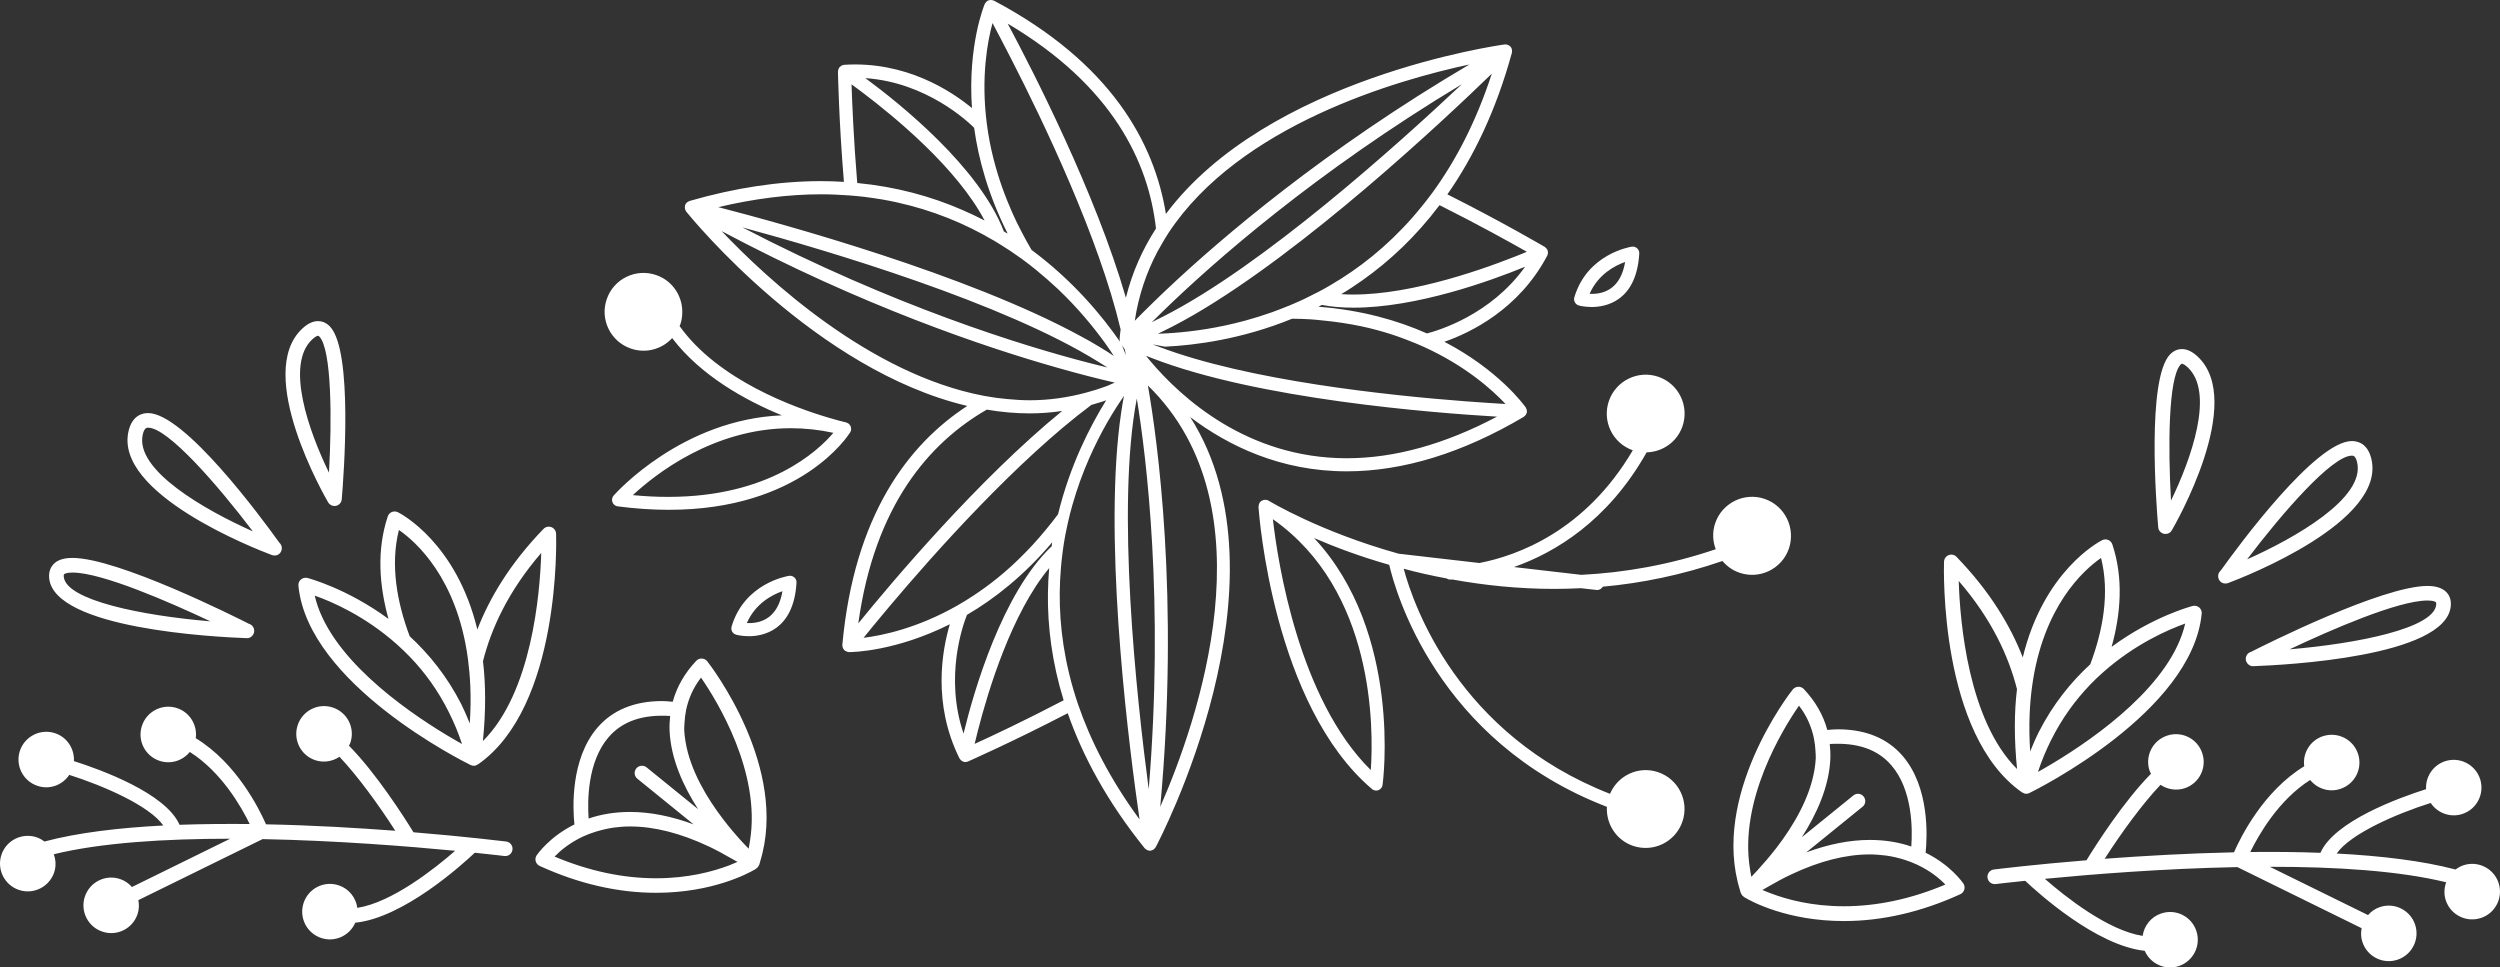 <?xml version="1.0" encoding="iso-8859-1"?>
<!-- Generator: Adobe Illustrator 16.0.0, SVG Export Plug-In . SVG Version: 6.00 Build 0)  -->
<!DOCTYPE svg PUBLIC "-//W3C//DTD SVG 1.1//EN" "http://www.w3.org/Graphics/SVG/1.1/DTD/svg11.dtd">
<svg version="1.1" id="Layer_1" xmlns="http://www.w3.org/2000/svg" xmlns:xlink="http://www.w3.org/1999/xlink" x="0px" y="0px"
	 width="64.413px" height="24.926px" viewBox="-95.999 140.214 64.413 24.926"
	 style="enable-background:new -95.999 140.214 64.413 24.926;" xml:space="preserve">
<rect x="-95.999" y="140.214" width="64.413" height="24.926" fill="#333333" stroke="none"/>
<g id="_x30_1FG_x5F_F_x5F_GR_x5F_02">
	<path style="fill:#FFFFFF;" d="M-40.043,153.88c0.079-0.135,1.914-3.317,0.667-4.479c-0.14-0.131-0.272-0.193-0.406-0.193
		c-0.081,0-0.202,0.025-0.313,0.146c-0.588,0.641-0.352,3.814-0.297,4.445c0.006,0.082,0.065,0.148,0.146,0.168
		c0.014,0.002,0.027,0.004,0.041,0.004C-40.139,153.973-40.076,153.938-40.043,153.88z M-40.063,153.113
		c-0.078-1.38-0.069-3.16,0.245-3.503c0.011-0.012,0.025-0.024,0.036-0.024c0.005,0,0.054,0.002,0.149,0.092
		C-38.93,150.332-39.549,152.052-40.063,153.113z M-51.166,163.156c0,0.002,0,0.002,0,0.004c0,0.012,0.008,0.021,0.01,0.031
		c0,0.006,0.002,0.012,0.004,0.02c0.001,0,0.001,0.002,0.001,0.004c0.001,0.002,0.001,0.002,0.003,0.004
		c0,0.003,0.002,0.005,0.003,0.007s0.003,0.004,0.005,0.007c0,0.001,0.001,0.003,0.001,0.003c0.005,0.011,0.008,0.019,0.014,0.026
		c0.003,0.005,0.005,0.013,0.009,0.017c0.004,0.005,0.008,0.007,0.011,0.011c0.005,0.006,0.011,0.008,0.017,0.012
		c0.002,0.002,0.004,0.005,0.007,0.008c0.004,0.003,0.007,0.009,0.011,0.012c0.004,0.002,0.014,0.01,0.029,0.018
		c0.17,0.101,1.095,0.605,2.551,0.605c0.985,0,1.994-0.232,2.998-0.691c0.051-0.023,0.088-0.067,0.104-0.121
		c0.015-0.053,0.006-0.109-0.024-0.155c-0.021-0.029-0.327-0.474-0.973-0.794c0.044-0.422,0.103-1.682-0.589-2.49
		c-0.393-0.458-0.955-0.689-1.673-0.689c-0.085,0-0.18,0.008-0.271,0.016c-0.104-0.383-0.305-0.734-0.604-1.053
		c-0.038-0.039-0.091-0.063-0.146-0.059c-0.055,0.002-0.105,0.028-0.141,0.071C-49.897,158.087-51.928,160.724-51.166,163.156z
		 M-49.215,159.748c-0.005,0.103-0.018,0.203-0.035,0.307c-0.124,0.736-0.553,1.449-0.969,1.992
		c-0.178,0.23-0.352,0.431-0.496,0.588c-0.059,0.064-0.113,0.121-0.16,0.17c-0.016-0.066-0.023-0.135-0.035-0.2
		c-0.291-1.771,0.856-3.623,1.262-4.209c0.197,0.254,0.319,0.533,0.383,0.83c0.023,0.11,0.037,0.226,0.043,0.342
		C-49.221,159.626-49.213,159.686-49.215,159.748z M-46.754,162.025c-0.301-0.104-0.656-0.17-1.07-0.17
		c-0.514,0-1.061,0.109-1.635,0.32L-48.01,161c0.082-0.063,0.094-0.184,0.027-0.265c-0.064-0.079-0.183-0.093-0.264-0.026
		l-1.327,1.076c0.378-0.591,0.703-1.297,0.734-2.021c0.005-0.129-0.001-0.256-0.015-0.381c0.713-0.043,1.238,0.14,1.59,0.552
		C-46.721,160.567-46.721,161.574-46.754,162.025z M-50.371,163.232c-0.081-0.029-0.156-0.061-0.219-0.088
		c0.055-0.033,0.107-0.063,0.161-0.092c0.195-0.113,0.39-0.219,0.579-0.307c0.725-0.343,1.404-0.517,2.025-0.517
		c0.15,0,0.289,0.015,0.423,0.03c0.166,0.023,0.316,0.06,0.456,0.103c0.12,0.037,0.232,0.079,0.334,0.128
		c0.353,0.163,0.596,0.369,0.735,0.516c-0.88,0.371-1.759,0.559-2.616,0.559C-49.32,163.564-49.963,163.388-50.371,163.232z
		 M-41.593,156.88c0.238-0.856,0.308-1.772,0.019-2.639c-0.018-0.053-0.057-0.095-0.106-0.115c-0.051-0.021-0.107-0.019-0.157,0.006
		c-0.082,0.041-1.505,0.791-2.045,3.021c-0.313-0.806-0.838-1.693-1.706-2.591c-0.052-0.056-0.133-0.073-0.202-0.045
		c-0.071,0.026-0.118,0.094-0.121,0.169c-0.006,0.182-0.119,4.457,2.011,5.945c0.005,0.004,0.013,0.002,0.019,0.006
		c0.008,0.004,0.016,0.01,0.024,0.013c0.005,0.001,0.007,0.007,0.012,0.007c0.015,0.006,0.028,0.006,0.044,0.006
		c0.002,0,0.004,0.002,0.005,0.002s0.003,0,0.005,0c0.02,0,0.04-0.002,0.061-0.01c0.003,0,0.004-0.004,0.008-0.005
		c0.003-0.001,0.007-0.002,0.011-0.005c0.001,0,0.003,0,0.003,0c0.171-0.084,4.191-2.083,4.436-4.619
		c0.007-0.061-0.018-0.121-0.063-0.16c-0.048-0.039-0.109-0.055-0.169-0.039C-39.525,155.832-40.523,156.091-41.593,156.88z
		 M-44.029,160.028c-1.256-1.249-1.471-3.786-1.503-4.845c0.856,0.988,1.291,1.957,1.501,2.787
		C-44.103,158.567-44.107,159.253-44.029,160.028z M-42.143,157.33c-0.49,0.449-0.959,1.024-1.328,1.748
		c-0.068,0.133-0.129,0.277-0.189,0.422c-0.011,0.025-0.021,0.051-0.031,0.076c-0.022-0.338-0.026-0.656-0.014-0.953
		c0.01-0.252,0.031-0.49,0.062-0.715c0.28-2.072,1.333-3.012,1.778-3.318C-41.639,155.49-41.814,156.453-42.143,157.33z
		 M-39.697,156.28c-0.354,1.556-2.274,2.915-3.385,3.585c-0.154,0.094-0.292,0.172-0.408,0.237c0.001-0.003,0.002-0.004,0.002-0.007
		c0.094-0.285,0.205-0.549,0.328-0.797c0.145-0.291,0.307-0.559,0.48-0.801c0.166-0.232,0.343-0.441,0.525-0.633
		c0.113-0.117,0.23-0.23,0.347-0.332C-40.984,156.802-40.126,156.433-39.697,156.28z M-34.902,152.03
		c-0.097-0.394-0.354-0.452-0.5-0.452c-0.936,0-2.924,2.699-3.379,3.336c-0.041,0.033-0.067,0.086-0.067,0.146
		c0,0.104,0.084,0.194,0.192,0.188c0.002,0,0.002,0,0.003,0c0.022,0,0.045-0.004,0.066-0.013
		C-38.168,155.078-34.504,153.65-34.902,152.03z M-38.102,154.626c0.91-1.201,2.19-2.672,2.699-2.672c0.033,0,0.094,0,0.134,0.164
		C-35.041,153.044-36.881,154.082-38.102,154.626z M-32.855,155.839c0.02-0.18-0.045-0.295-0.102-0.358
		c-0.104-0.112-0.266-0.17-0.497-0.17c-1.17,0-4.208,1.526-4.546,1.698c-0.079,0.021-0.137,0.095-0.137,0.181
		c0,0.104,0.096,0.196,0.191,0.188c0.002,0,0.003,0,0.004,0c0.002,0,0.005,0,0.007,0C-37.111,157.348-32.994,157.137-32.855,155.839
		z M-33.23,155.798c-0.063,0.604-2.018,0.998-3.777,1.146c1.05-0.496,2.791-1.258,3.554-1.258c0.171,0,0.212,0.041,0.216,0.045
		C-33.226,155.748-33.228,155.783-33.23,155.798z M-44.629,162.617c0.115-0.014,1.053-0.129,2.389-0.238
		c0.236-0.385,0.957-1.518,1.662-2.229c-0.013-0.026-0.027-0.051-0.037-0.079c-0.125-0.375,0.078-0.779,0.453-0.904
		s0.78,0.076,0.904,0.451c0.127,0.375-0.076,0.78-0.451,0.905c-0.219,0.071-0.447,0.031-0.624-0.088
		c-0.464,0.487-1.012,1.241-1.438,1.905c0.987-0.073,2.143-0.141,3.331-0.166c0.168-0.383,0.756-1.577,1.81-2.217
		c-0.047-0.334,0.149-0.664,0.481-0.775c0.375-0.124,0.78,0.078,0.905,0.453s-0.077,0.779-0.452,0.904
		c-0.29,0.099-0.599-0.004-0.781-0.229c-0.813,0.515-1.327,1.414-1.543,1.856c0.604-0.006,1.214-0.002,1.808,0.021
		c0.354-0.813,2.021-1.418,2.721-1.64c-0.016-0.314,0.174-0.614,0.486-0.719c0.375-0.125,0.779,0.078,0.905,0.453
		c0.124,0.375-0.077,0.778-0.452,0.904c-0.313,0.104-0.645-0.021-0.82-0.283c-0.885,0.28-2.063,0.791-2.422,1.303
		c1.14,0.06,2.206,0.186,3.063,0.412c0.061-0.045,0.127-0.084,0.202-0.109c0.375-0.125,0.781,0.078,0.906,0.453
		s-0.078,0.781-0.453,0.904c-0.375,0.125-0.78-0.076-0.906-0.451c-0.053-0.158-0.043-0.322,0.009-0.468
		c-1.223-0.3-2.87-0.401-4.543-0.399l2.53,1.244c0.08-0.092,0.183-0.166,0.307-0.207c0.375-0.125,0.78,0.078,0.906,0.453
		c0.125,0.375-0.079,0.779-0.453,0.904c-0.375,0.125-0.779-0.078-0.904-0.453c-0.041-0.119-0.044-0.242-0.021-0.359l-3.201-1.574
		c-1.923,0.037-3.781,0.188-4.961,0.302c0.525,0.46,1.628,1.333,2.52,1.47c0.037-0.26,0.214-0.49,0.479-0.578
		c0.376-0.127,0.78,0.076,0.905,0.451s-0.077,0.779-0.452,0.905c-0.354,0.117-0.731-0.058-0.879-0.394
		c-1.239-0.127-2.753-1.494-3.079-1.803c-0.465,0.047-0.746,0.082-0.762,0.084c-0.104,0.012-0.196-0.061-0.209-0.164
		C-44.805,162.725-44.73,162.63-44.629,162.617z M-87.381,153.251c0.014,0,0.027-0.002,0.041-0.004
		c0.081-0.02,0.141-0.088,0.146-0.168c0.054-0.631,0.291-3.807-0.297-4.445c-0.111-0.122-0.232-0.146-0.314-0.146
		c-0.133,0-0.266,0.063-0.405,0.192c-1.247,1.161,0.588,4.344,0.667,4.479C-87.51,153.216-87.447,153.251-87.381,153.251z
		 M-87.953,148.957c0.096-0.09,0.145-0.092,0.148-0.092c0.012,0,0.025,0.012,0.037,0.023c0.314,0.344,0.323,2.123,0.245,3.504
		C-88.038,151.332-88.656,149.609-87.953,148.957z M-77.776,157.253c-0.034-0.043-0.085-0.069-0.14-0.071
		c-0.055-0.005-0.107,0.019-0.146,0.06c-0.299,0.317-0.499,0.67-0.604,1.053c-0.093-0.008-0.187-0.018-0.271-0.018
		c-0.718,0-1.28,0.232-1.673,0.689c-0.691,0.81-0.633,2.068-0.589,2.49c-0.646,0.32-0.952,0.767-0.973,0.795
		c-0.03,0.045-0.04,0.104-0.024,0.156c0.016,0.053,0.053,0.096,0.104,0.119c1.004,0.459,2.013,0.691,2.998,0.691
		c1.456,0,2.381-0.504,2.551-0.604c0.015-0.01,0.025-0.016,0.029-0.019c0.004-0.003,0.006-0.009,0.011-0.013
		c0.003-0.002,0.005-0.004,0.007-0.006c0.006-0.004,0.012-0.009,0.017-0.014c0.003-0.004,0.007-0.005,0.01-0.009
		c0.005-0.007,0.006-0.013,0.01-0.019c0.006-0.009,0.009-0.017,0.014-0.025c0-0.002,0.001-0.002,0.001-0.004
		c0.002-0.002,0.004-0.004,0.005-0.006s0.003-0.004,0.003-0.006c0.002-0.002,0.002-0.004,0.003-0.006c0-0.002,0-0.003,0.001-0.004
		c0.002-0.006,0.004-0.013,0.004-0.02c0.002-0.012,0.01-0.021,0.01-0.031c0,0,0-0.002,0-0.004
		C-75.658,160.001-77.688,157.365-77.776,157.253z M-78.363,158.845c0.005-0.116,0.02-0.23,0.043-0.344
		c0.063-0.295,0.186-0.574,0.383-0.828c0.405,0.586,1.552,2.438,1.261,4.209c-0.011,0.066-0.02,0.134-0.034,0.199
		c-0.047-0.049-0.102-0.104-0.16-0.168c-0.145-0.158-0.318-0.356-0.496-0.59c-0.416-0.543-0.845-1.256-0.969-1.992
		c-0.018-0.102-0.03-0.205-0.035-0.307C-78.373,158.962-78.365,158.904-78.363,158.845z M-80.322,159.212
		c0.352-0.412,0.877-0.596,1.59-0.551c-0.014,0.125-0.021,0.25-0.015,0.379c0.031,0.728,0.356,1.433,0.734,2.021l-1.327-1.076
		c-0.081-0.064-0.199-0.053-0.264,0.027c-0.067,0.082-0.055,0.199,0.027,0.266l1.449,1.176c-0.574-0.211-1.121-0.32-1.635-0.32
		c-0.414,0-0.77,0.066-1.07,0.17C-80.865,160.852-80.865,159.846-80.322,159.212z M-79.094,162.843
		c-0.857,0-1.736-0.188-2.616-0.559c0.14-0.146,0.383-0.354,0.735-0.518c0.102-0.047,0.214-0.09,0.334-0.126
		c0.14-0.042,0.29-0.079,0.456-0.103c0.134-0.018,0.272-0.029,0.423-0.029c0.621,0,1.3,0.174,2.025,0.515
		c0.189,0.089,0.384,0.194,0.579,0.308c0.054,0.029,0.106,0.06,0.161,0.09c-0.063,0.027-0.139,0.06-0.219,0.091
		C-77.623,162.666-78.266,162.843-79.094,162.843z M-88.078,155.105c-0.06-0.014-0.122,0-0.169,0.041
		c-0.046,0.039-0.07,0.1-0.063,0.16c0.244,2.535,4.265,4.535,4.436,4.619c0,0,0.001,0,0.002,0c0.005,0.002,0.009,0.003,0.012,0.004
		c0.004,0.001,0.005,0.004,0.008,0.004c0.02,0.008,0.041,0.011,0.061,0.011c0.002,0,0.003,0,0.004,0
		c0.002,0,0.004-0.001,0.006-0.001c0.016-0.001,0.029-0.002,0.044-0.006c0.005-0.002,0.007-0.006,0.012-0.008
		c0.009-0.004,0.016-0.01,0.024-0.014c0.006-0.004,0.014-0.002,0.018-0.006c2.131-1.488,2.017-5.763,2.012-5.943
		c-0.003-0.076-0.05-0.143-0.121-0.17c-0.069-0.027-0.15-0.01-0.203,0.045c-0.867,0.896-1.393,1.785-1.705,2.592
		c-0.54-2.232-1.963-2.98-2.046-3.021c-0.049-0.024-0.105-0.027-0.156-0.006c-0.051,0.02-0.09,0.063-0.106,0.113
		c-0.289,0.867-0.22,1.781,0.018,2.641C-87.063,155.371-88.061,155.109-88.078,155.105z M-83.555,157.25
		c0.21-0.83,0.645-1.799,1.501-2.789c-0.032,1.062-0.247,3.597-1.503,4.847C-83.479,158.531-83.483,157.846-83.555,157.25z
		 M-85.721,153.869c0.445,0.307,1.497,1.244,1.778,3.316c0.029,0.227,0.052,0.463,0.062,0.716c0.013,0.298,0.008,0.615-0.014,0.952
		c-0.01-0.025-0.021-0.051-0.031-0.074c-0.061-0.145-0.121-0.289-0.189-0.424c-0.369-0.723-0.839-1.297-1.328-1.747
		C-85.771,155.731-85.947,154.768-85.721,153.869z M-85.778,156.811c0.116,0.104,0.233,0.216,0.347,0.334
		c0.182,0.19,0.359,0.399,0.525,0.632c0.174,0.243,0.336,0.512,0.48,0.803c0.123,0.246,0.234,0.51,0.328,0.795
		c0,0.004,0.001,0.006,0.002,0.008c-0.116-0.064-0.254-0.146-0.408-0.237c-1.11-0.671-3.031-2.028-3.386-3.585
		C-87.46,155.71-86.602,156.08-85.778,156.811z M-88.999,154.513c0.021,0.008,0.044,0.013,0.066,0.013c0.001,0,0.001,0,0.003,0
		c0.108,0.009,0.192-0.084,0.192-0.188c0-0.058-0.026-0.109-0.067-0.146c-0.455-0.635-2.443-3.335-3.379-3.335
		c-0.146,0-0.403,0.059-0.5,0.452C-93.082,152.93-89.418,154.355-88.999,154.513z M-92.318,151.398
		c0.041-0.165,0.102-0.165,0.135-0.165c0.509,0,1.789,1.472,2.699,2.672C-90.705,153.361-92.545,152.322-92.318,151.398z
		 M-89.651,156.656c0.002,0,0.005,0,0.007,0c0.001,0,0.002,0,0.004,0c0.096,0.008,0.191-0.082,0.191-0.188
		c0-0.086-0.058-0.159-0.137-0.182c-0.338-0.172-3.376-1.697-4.546-1.697c-0.231,0-0.394,0.055-0.497,0.17
		c-0.057,0.064-0.121,0.178-0.103,0.357C-94.592,156.414-90.475,156.626-89.651,156.656z M-94.348,155.012
		c0.004-0.007,0.045-0.046,0.216-0.046c0.763,0,2.504,0.763,3.554,1.257c-1.76-0.147-3.715-0.541-3.778-1.146
		C-94.358,155.063-94.361,155.025-94.348,155.012z M-82.795,162.106c-0.013,0.103-0.104,0.177-0.209,0.163
		c-0.016-0.002-0.297-0.036-0.762-0.084c-0.326,0.309-1.84,1.678-3.079,1.803c-0.147,0.336-0.526,0.512-0.879,0.393
		c-0.375-0.125-0.577-0.529-0.452-0.904s0.529-0.578,0.905-0.452c0.266,0.088,0.442,0.319,0.479,0.58
		c0.892-0.138,1.994-1.011,2.52-1.47c-1.18-0.113-3.038-0.264-4.961-0.301l-3.201,1.572c0.022,0.117,0.02,0.24-0.021,0.361
		c-0.125,0.375-0.53,0.578-0.905,0.451c-0.374-0.123-0.577-0.529-0.452-0.904c0.126-0.375,0.531-0.578,0.906-0.452
		c0.124,0.042,0.227,0.114,0.307,0.206l2.53-1.244c-1.673,0-3.32,0.1-4.544,0.4c0.053,0.146,0.063,0.309,0.01,0.468
		c-0.127,0.374-0.531,0.577-0.906,0.452s-0.578-0.531-0.453-0.906s0.531-0.576,0.906-0.451c0.074,0.024,0.142,0.064,0.202,0.109
		c0.857-0.229,1.924-0.354,3.063-0.413c-0.36-0.511-1.537-1.022-2.423-1.304c-0.175,0.263-0.507,0.389-0.819,0.283
		c-0.375-0.125-0.577-0.529-0.453-0.904c0.127-0.375,0.531-0.577,0.906-0.453c0.313,0.105,0.502,0.404,0.486,0.719
		c0.699,0.223,2.366,0.827,2.721,1.641c0.593-0.021,1.203-0.025,1.808-0.02c-0.216-0.443-0.73-1.344-1.544-1.857
		c-0.182,0.226-0.49,0.326-0.78,0.229c-0.375-0.125-0.578-0.53-0.452-0.905c0.125-0.375,0.53-0.578,0.905-0.453
		c0.332,0.111,0.527,0.442,0.481,0.775c1.054,0.641,1.642,1.834,1.81,2.219c1.188,0.023,2.343,0.092,3.331,0.166
		c-0.427-0.666-0.976-1.42-1.438-1.906c-0.178,0.119-0.405,0.16-0.624,0.088c-0.375-0.125-0.578-0.53-0.452-0.905
		c0.125-0.375,0.53-0.578,0.905-0.452c0.375,0.124,0.578,0.53,0.452,0.905c-0.009,0.026-0.024,0.053-0.036,0.079
		c0.705,0.713,1.426,1.847,1.662,2.23c1.336,0.11,2.273,0.225,2.389,0.238C-82.855,161.91-82.781,162.003-82.795,162.106z
		 M-61.299,152.358L-61.299,152.358c1.449,0,2.982-0.472,4.559-1.403c0.004-0.002,0.008-0.008,0.013-0.012
		c0.01-0.007,0.02-0.016,0.028-0.025c0.006-0.006,0.011-0.015,0.016-0.021c0.006-0.012,0.011-0.021,0.016-0.034
		c0.001-0.006,0.005-0.01,0.006-0.016c0.002-0.005,0-0.011,0-0.015c0.002-0.006,0.003-0.01,0.004-0.015
		c0-0.008-0.002-0.015-0.004-0.021c0-0.012-0.001-0.021-0.004-0.032c-0.003-0.013-0.009-0.022-0.015-0.033
		c-0.003-0.007-0.005-0.013-0.008-0.019c-0.044-0.063-0.698-0.963-2.096-1.692c0.665-0.231,1.919-0.832,2.651-2.22
		c0.002-0.004,0.001-0.008,0.003-0.01c0.005-0.01,0.007-0.021,0.01-0.031c0.001-0.012,0.004-0.021,0.005-0.031
		c0-0.01-0.001-0.02-0.003-0.029c-0.001-0.012-0.003-0.023-0.008-0.035c-0.001-0.004-0.001-0.008-0.003-0.012
		c-0.003-0.006-0.008-0.01-0.01-0.014c-0.006-0.012-0.014-0.02-0.021-0.029c-0.008-0.008-0.016-0.016-0.023-0.021
		c-0.005-0.002-0.008-0.008-0.014-0.012c-0.012-0.007-1.096-0.644-2.51-1.354c0.674-0.964,1.254-2.159,1.662-3.647
		c0.001-0.004,0-0.008,0.001-0.012c0.003-0.02,0.005-0.039,0.001-0.061c-0.001-0.004,0-0.008-0.002-0.015
		c-0.005-0.021-0.014-0.043-0.028-0.062c-0.001-0.002-0.003-0.004-0.005-0.004c0-0.002,0-0.004-0.002-0.006
		c-0.003-0.002-0.007-0.002-0.01-0.006c-0.014-0.015-0.031-0.025-0.049-0.033c-0.007-0.004-0.013-0.006-0.019-0.008
		c-0.021-0.008-0.045-0.012-0.067-0.008c-0.002,0-0.004-0.001-0.005-0.001h-0.001c0,0-0.002,0.001-0.004,0.001
		c-0.126,0.016-6.106,0.857-8.724,4.366c-0.294-1.826-1.409-3.892-4.43-5.495c-0.005-0.002-0.011-0.002-0.016-0.004
		c-0.012-0.006-0.024-0.008-0.036-0.01c-0.01-0.002-0.02-0.004-0.029-0.004c-0.012,0-0.023,0.002-0.036,0.006
		c-0.006,0.001-0.013,0-0.019,0.002c-0.004,0.002-0.008,0.006-0.012,0.008c-0.005,0.002-0.01,0.002-0.015,0.004
		c-0.007,0.004-0.01,0.01-0.016,0.014c-0.009,0.008-0.017,0.015-0.024,0.021c-0.007,0.007-0.015,0.02-0.021,0.029
		c-0.004,0.006-0.009,0.01-0.012,0.016c-0.011,0.021-0.444,1.072-0.331,2.686c-0.535-0.441-1.709-1.217-3.295-1.115
		c-0.004,0-0.007,0.003-0.012,0.003c-0.01,0.002-0.02,0.004-0.029,0.008c-0.011,0.004-0.021,0.007-0.031,0.013
		c-0.008,0.006-0.016,0.012-0.021,0.018c-0.01,0.008-0.019,0.016-0.026,0.025c-0.003,0.004-0.007,0.004-0.01,0.008
		c-0.003,0.006-0.003,0.012-0.006,0.018c-0.005,0.01-0.01,0.021-0.013,0.031s-0.006,0.021-0.006,0.031
		c-0.001,0.006-0.004,0.012-0.004,0.018c0.001,0.013,0.023,1.27,0.154,2.843c-0.192-0.012-0.388-0.019-0.588-0.019
		c-1.076,0-2.217,0.172-3.389,0.511c-0.005,0.002-0.008,0.005-0.011,0.006c-0.019,0.008-0.037,0.019-0.052,0.03
		c-0.004,0.003-0.008,0.006-0.012,0.009c-0.016,0.017-0.028,0.035-0.037,0.058c-0.001,0.002-0.001,0.004-0.002,0.006
		c0,0.002-0.002,0.002-0.002,0.004c-0.001,0.006,0,0.01-0.001,0.014c-0.004,0.02-0.005,0.038-0.003,0.059
		c0,0.006,0.002,0.014,0.004,0.021c0.006,0.021,0.014,0.042,0.027,0.062c0.002,0.002,0.002,0.004,0.002,0.004
		c0,0.002,0.002,0.002,0.003,0.004l0,0c0.167,0.205,3.349,4.086,7.239,5.004c-1.521,0.992-2.913,2.816-3.219,6.158
		c0,0.006,0.002,0.012,0.002,0.018c0.001,0.012,0.002,0.023,0.005,0.035c0.002,0.01,0.005,0.02,0.009,0.029
		c0.006,0.012,0.012,0.021,0.019,0.03c0.003,0.004,0.005,0.011,0.009,0.017c0.004,0.004,0.008,0.004,0.012,0.008
		c0.005,0.004,0.006,0.009,0.011,0.012c0.003,0.004,0.007,0.002,0.011,0.004c0.027,0.018,0.056,0.029,0.088,0.031
		c0.001,0,0.002,0.001,0.002,0.001s0.002,0,0.003,0c0.002,0,0.005,0,0.005,0c0.099,0,1.203-0.021,2.594-0.718
		c-0.199,0.672-0.451,2.045,0.248,3.455c0.002,0.002,0.005,0.004,0.006,0.006c0.015,0.024,0.033,0.047,0.055,0.061
		c0.005,0.003,0.01,0.004,0.014,0.006c0.015,0.008,0.028,0.016,0.045,0.02c0.011,0.002,0.022,0.002,0.033,0.002
		c0.021,0,0.041-0.004,0.063-0.014c0.001,0,0.003,0,0.004,0c0.013-0.006,1.166-0.514,2.57-1.244c0.387,1.109,1.016,2.279,1.983,3.48
		c0.003,0.004,0.007,0.004,0.011,0.008c0.011,0.012,0.023,0.021,0.037,0.029c0.006,0.004,0.012,0.008,0.018,0.01
		c0.021,0.01,0.043,0.016,0.066,0.016c0.002,0,0.003,0,0.004,0c0,0,0.001,0,0.002,0c0.003,0,0.006,0,0.01,0s0.008-0.004,0.013-0.004
		c0.02-0.004,0.036-0.01,0.054-0.02c0.006-0.004,0.012-0.008,0.018-0.012c0.019-0.014,0.033-0.029,0.046-0.051
		c0.001,0,0.002-0.002,0.003-0.002c0-0.002,0.002-0.002,0.002-0.004l0,0c0.065-0.121,3.596-6.82,0.89-11.078
		C-64.364,151.692-63.017,152.358-61.299,152.358z M-66.105,161.001c0.499-5.41-0.078-9.485-0.318-10.854
		C-63.193,153.289-65.164,158.858-66.105,161.001z M-68.228,158.346c-0.04-0.121-0.079-0.242-0.114-0.362
		c-0.043-0.145-0.08-0.285-0.114-0.429c-0.233-0.968-0.28-1.875-0.208-2.707c0.01-0.119,0.021-0.237,0.037-0.354
		c0.003-0.025,0.006-0.05,0.009-0.074c0.009-0.06,0.017-0.119,0.026-0.18c0.002-0.02,0.006-0.037,0.009-0.057
		c0.011-0.063,0.022-0.123,0.032-0.184c0.002-0.004,0.002-0.006,0.002-0.01c0.021-0.105,0.043-0.212,0.066-0.314
		c0.035-0.153,0.072-0.305,0.115-0.451c0.062-0.219,0.13-0.426,0.202-0.626c0.28-0.772,0.626-1.411,0.927-1.884
		c0.069-0.107,0.136-0.209,0.199-0.299c-0.027,0.143-0.053,0.291-0.074,0.443c-0.028,0.191-0.053,0.391-0.073,0.594
		c-0.33,3.299,0.294,8.121,0.549,9.875C-67.393,160.296-67.904,159.296-68.228,158.346z M-70.887,159.38
		c0.021-0.094,0.051-0.207,0.082-0.334c0.264-1.03,0.866-3.026,1.838-4.195c-0.018,0.212-0.029,0.432-0.032,0.65
		c-0.011,0.858,0.105,1.783,0.405,2.756C-69.581,158.773-70.447,159.18-70.887,159.38z M-70.574,150.768
		c0.365,0.062,0.732,0.097,1.105,0.097l0,0c0.283,0,0.562-0.021,0.838-0.063c-2.157,1.76-4.387,4.406-5.254,5.474
		C-73.463,153.23-72.05,151.617-70.574,150.768z M-77.406,146.169c3.611,1.918,6.76,2.986,8.676,3.527
		c0.131,0.037,0.254,0.071,0.373,0.104c0.141,0.037,0.273,0.074,0.396,0.105c0.147,0.037,0.28,0.069,0.4,0.1
		c0.082,0.02,0.158,0.037,0.229,0.054c0.019,0.004,0.037,0.009,0.055,0.013c-0.07,0.03-0.141,0.063-0.213,0.092
		c-0.176,0.065-0.354,0.121-0.533,0.168c-0.469,0.125-0.951,0.195-1.445,0.195l0,0c-0.193,0-0.386-0.013-0.577-0.031
		c-0.099-0.009-0.198-0.021-0.296-0.033c-0.101-0.014-0.202-0.031-0.302-0.049C-73.59,149.857-76.232,147.406-77.406,146.169z
		 M-74.84,145.22c0.248,0,0.488,0.013,0.725,0.029c0.13,0.01,0.259,0.022,0.387,0.037c0.153,0.021,0.305,0.041,0.453,0.066
		c0.985,0.172,1.847,0.493,2.589,0.895c0.093,0.051,0.187,0.103,0.276,0.155l0.002,0.001c0.071,0.043,0.143,0.084,0.211,0.129
		c0.001,0,0.002,0,0.004,0.002c0.057,0.035,0.113,0.072,0.17,0.109c0.011,0.008,0.023,0.014,0.034,0.021
		c0.106,0.071,0.21,0.145,0.313,0.217c0.131,0.096,0.256,0.193,0.377,0.291c0.199,0.164,0.387,0.328,0.561,0.492
		c0.51,0.485,0.906,0.969,1.201,1.375c0.088,0.123,0.166,0.237,0.236,0.346c-0.114-0.077-0.234-0.152-0.358-0.227
		c-0.163-0.101-0.336-0.197-0.515-0.293c-2.91-1.58-7.598-2.869-9.318-3.314C-76.578,145.335-75.688,145.22-74.84,145.22z
		 M-74.059,142.387c0.078,0.057,0.172,0.126,0.275,0.204c0.846,0.639,2.447,1.959,3.153,3.304c-0.19-0.099-0.389-0.192-0.595-0.281
		c-0.785-0.34-1.678-0.588-2.686-0.685C-74.004,143.821-74.043,142.869-74.059,142.387z M-66.215,146.102
		c-0.346,0.536-0.613,1.127-0.775,1.784c-0.777-2.69-2.389-5.834-3.045-7.063C-67.33,142.425-66.404,144.398-66.215,146.102z
		 M-58.139,141.875c-3.725,2.194-6.366,4.447-7.779,5.778c-0.061,0.058-0.121,0.114-0.177,0.168
		c-0.064,0.062-0.125,0.119-0.183,0.177c-0.195,0.189-0.355,0.351-0.483,0.48c0.097-0.65,0.3-1.242,0.583-1.779
		c0.045-0.084,0.093-0.166,0.141-0.248c0.047-0.076,0.09-0.154,0.14-0.229C-64.063,143.431-59.992,142.271-58.139,141.875z
		 M-59.234,148.805c-0.749-0.332-1.672-0.601-2.795-0.688c0.029-0.016,0.06-0.029,0.088-0.046c0.26,0.05,0.535,0.07,0.819,0.07
		c1.621,0,3.529-0.69,4.417-1.054C-57.592,148.332-58.951,148.732-59.234,148.805z M-66.402,160.55
		c-0.315-2.381-0.844-7.268-0.307-10.069C-66.459,152.005-66.002,155.707-66.402,160.55z M-67.019,149.216
		c0.01,0.05,0.021,0.103,0.029,0.15l-0.101-0.255C-67.07,149.139-67.048,149.173-67.019,149.216z M-66.029,148.369
		c-0.061,0.03-0.121,0.062-0.182,0.09c-0.037,0.019-0.074,0.039-0.112,0.058c0.039-0.039,0.085-0.084,0.128-0.127
		c0.062-0.062,0.129-0.126,0.199-0.195c1.257-1.217,3.861-3.524,7.664-5.813C-60.016,143.966-63.467,147.068-66.029,148.369z
		 M-67.699,149.537c0.077,0.049,0.16,0.096,0.232,0.146c-0.139-0.033-0.302-0.075-0.475-0.119c-1.702-0.44-5.015-1.457-8.93-3.492
		C-74.624,146.682-70.136,148.018-67.699,149.537z M-58.236,150.554c-1.984-0.151-5.604-0.532-7.897-1.403
		c-0.028-0.012-0.058-0.021-0.085-0.032c-0.027-0.011-0.057-0.021-0.084-0.031l0.09,0.016l0.229,0.042
		c0.78-0.036,1.983-0.192,3.276-0.72c0.164,0.002,0.328,0.005,0.483,0.016c0.099,0.006,0.192,0.018,0.287,0.027
		c0.185,0.018,0.364,0.039,0.537,0.066c0.315,0.049,0.616,0.11,0.896,0.188c0.259,0.07,0.501,0.15,0.729,0.238
		c0.16,0.061,0.314,0.123,0.461,0.19c1.084,0.493,1.771,1.115,2.105,1.472C-57.453,150.608-57.806,150.587-58.236,150.554z
		 M-56.978,146.83c-0.985,0.389-2.948,1.063-4.464,0.963c0.183-0.108,0.365-0.229,0.547-0.358c0.697-0.492,1.375-1.125,1.986-1.935
		c0.994,0.498,1.831,0.963,2.249,1.201C-56.747,146.738-56.855,146.783-56.978,146.83z M-59.082,145.164
		c-0.08,0.109-0.16,0.213-0.241,0.314c-0.095,0.119-0.192,0.234-0.291,0.348c-0.66,0.748-1.38,1.313-2.104,1.734
		c-0.09,0.055-0.182,0.104-0.271,0.152c-0.001,0-0.002,0.002-0.002,0.002c-0.074,0.039-0.146,0.076-0.221,0.111
		c-0.002,0.002-0.003,0.002-0.006,0.004c-0.059,0.028-0.117,0.059-0.178,0.088c-0.01,0.006-0.021,0.01-0.033,0.016
		c-0.115,0.053-0.229,0.104-0.342,0.15c-0.154,0.063-0.305,0.121-0.455,0.176c-0.231,0.082-0.458,0.152-0.679,0.213
		c-0.714,0.195-1.36,0.283-1.866,0.32c-0.13,0.01-0.251,0.016-0.361,0.02c-0.01,0-0.021,0-0.033,0
		c0.014-0.006,0.026-0.012,0.039-0.018c0.115-0.055,0.231-0.112,0.35-0.174c0.172-0.09,0.347-0.186,0.523-0.287
		c2.869-1.66,6.42-4.988,7.691-6.221C-57.962,143.339-58.486,144.345-59.082,145.164z M-69.951,141.72
		c0.848,1.652,2.271,4.631,2.825,6.982c-0.009,0.08-0.021,0.16-0.026,0.244l0,0c0,0.002,0,0.002,0,0.002l0,0l0,0v0.002
		c0,0.006,0.001,0.01,0.001,0.014c0.001,0.011,0.002,0.019,0.003,0.027c0.002,0.008,0.001,0.016,0.004,0.021
		c0.002,0.006,0.006,0.012,0.009,0.017c-0.456-0.661-1.204-1.573-2.286-2.376c-0.09-0.152-0.172-0.303-0.249-0.451
		c-0.045-0.086-0.089-0.17-0.13-0.254c-0.09-0.186-0.168-0.367-0.241-0.547c-0.097-0.238-0.18-0.473-0.249-0.699
		c-0.086-0.281-0.154-0.554-0.205-0.813c-0.033-0.173-0.061-0.339-0.08-0.5c-0.152-1.19,0.019-2.106,0.148-2.581
		C-70.313,141.026-70.146,141.335-69.951,141.72z M-70.041,146.223c-0.001,0.002-0.002,0.004-0.004,0.007
		c-0.029-0.02-0.06-0.036-0.09-0.055c-0.631-1.646-2.662-3.281-3.568-3.948c1.582,0.108,2.656,1.133,2.803,1.28
		C-70.79,144.313-70.537,145.234-70.041,146.223z M-73.09,155.848c1.17-1.39,3.293-3.769,5.21-5.201
		c0.095-0.026,0.188-0.056,0.282-0.085c0.033-0.012,0.066-0.023,0.1-0.035c-0.421,0.678-0.936,1.686-1.24,2.936
		c-0.104,0.14-0.207,0.271-0.313,0.397c-0.058,0.07-0.115,0.14-0.173,0.205c-0.114,0.131-0.229,0.257-0.346,0.375
		c-0.246,0.252-0.492,0.478-0.737,0.674c-0.205,0.165-0.408,0.312-0.607,0.443c-0.143,0.094-0.283,0.181-0.422,0.26
		c-1.031,0.586-1.932,0.771-2.414,0.83C-73.595,156.455-73.37,156.181-73.09,155.848z M-68.894,154.193
		c0.001,0.001,0.003,0,0.005,0.002c-0.005,0.031-0.008,0.063-0.014,0.094c-1.279,1.217-2.004,3.73-2.27,4.826
		c-0.496-1.457-0.015-2.803,0.088-3.059C-70.377,155.643-69.619,155.046-68.894,154.193z M-66.354,149.525
		c-0.043-0.051-0.084-0.1-0.119-0.145c0.048,0.02,0.1,0.039,0.149,0.059c2.733,1.064,7.27,1.415,8.896,1.51
		c-1.34,0.709-2.64,1.072-3.871,1.072l0,0C-63.871,152.021-65.576,150.445-66.354,149.525z M-50.53,153.069
		c-0.523-0.181-1.095,0.099-1.275,0.62c-0.079,0.229-0.067,0.466,0.012,0.676c-1.192,0.404-2.357,0.604-3.463,0.66l-1.736-0.201
		c1.062-0.373,2.422-1.188,3.419-2.955c0.406-0.01,0.781-0.264,0.923-0.67c0.181-0.523-0.096-1.096-0.62-1.277
		c-0.523-0.18-1.094,0.099-1.275,0.621s0.094,1.09,0.615,1.273c-1.221,2.078-2.968,2.713-3.952,2.904l-2.081-0.24
		c-2.023-0.563-3.324-1.35-3.352-1.367l0,0h-0.001c-0.001,0-0.001,0-0.002,0c-0.022-0.016-0.05-0.021-0.077-0.021
		c-0.006-0.002-0.014,0-0.02,0c-0.023,0.002-0.045,0.009-0.065,0.019c-0.004,0.002-0.009,0.002-0.011,0.004
		c-0.002,0-0.002,0.003-0.004,0.003c-0.021,0.014-0.039,0.03-0.053,0.053c-0.002,0.002-0.002,0.006-0.002,0.008
		c-0.004,0.005-0.004,0.012-0.008,0.018c-0.008,0.02-0.012,0.041-0.012,0.063c0,0.006-0.004,0.009-0.004,0.013
		c0.015,0.209,0.379,5.103,2.922,7.269c0.031,0.026,0.07,0.041,0.109,0.041c0.02,0,0.04-0.002,0.06-0.011
		c0.058-0.022,0.099-0.073,0.106-0.135c0.008-0.043,0.521-3.912-1.764-6.36c0.521,0.225,1.174,0.473,1.936,0.69
		c0.148,0.646,1.213,4.543,5.608,6.235c-0.023,0.437,0.236,0.854,0.669,1.004c0.525,0.181,1.095-0.096,1.276-0.621
		c0.181-0.522-0.096-1.094-0.62-1.274c-0.5-0.174-1.041,0.076-1.245,0.556c-3.91-1.529-5.065-4.86-5.315-5.799
		c0.351,0.094,0.719,0.178,1.107,0.25c0.023,0.018,0.052,0.028,0.083,0.028c0.001,0,0.007,0,0.015,0c0.012,0,0.031,0,0.054,0
		c0.812,0.146,1.691,0.241,2.626,0.241c0.225,0,0.453-0.008,0.684-0.018l0.395,0.045c0.069,0.01,0.133-0.027,0.166-0.084
		c0.992-0.09,2.029-0.299,3.082-0.662c0.113,0.133,0.258,0.24,0.436,0.301c0.523,0.183,1.094-0.096,1.276-0.619
		C-49.729,153.821-50.006,153.25-50.53,153.069z M-60.68,160.055c-1.857-1.832-2.396-5.353-2.523-6.464
		C-60.588,155.427-60.605,158.96-60.68,160.055z M-75.671,155.05c-0.046,0.009-1.146,0.189-1.478,1.306
		c-0.013,0.044-0.008,0.091,0.014,0.131c0.023,0.04,0.06,0.068,0.104,0.08c0.014,0.005,0.146,0.039,0.33,0.039
		c0.343,0,1.15-0.135,1.224-1.377c0.004-0.052-0.016-0.103-0.054-0.136C-75.569,155.059-75.619,155.042-75.671,155.05z
		 M-76.757,156.267c0.224-0.508,0.655-0.729,0.918-0.821c-0.114,0.673-0.522,0.822-0.861,0.822
		C-76.721,156.268-76.738,156.268-76.757,156.267z M-55.318,148.085c0.015,0.006,0.146,0.039,0.331,0.039
		c0.344,0,1.15-0.133,1.224-1.377c0.004-0.051-0.018-0.101-0.055-0.135c-0.037-0.035-0.088-0.049-0.139-0.042
		c-0.047,0.007-1.146,0.188-1.479,1.304c-0.014,0.045-0.008,0.092,0.015,0.131C-55.399,148.046-55.361,148.074-55.318,148.085z
		 M-54.127,146.964c-0.114,0.674-0.521,0.822-0.86,0.822c-0.02,0-0.038,0-0.057,0C-54.82,147.279-54.391,147.057-54.127,146.964z
		 M-74.094,151.354v-0.002c0.001,0,0.001-0.001,0.001-0.002c0.01-0.017,0.018-0.032,0.021-0.052c0.002-0.004,0-0.008,0.002-0.012
		c0-0.01,0-0.018,0-0.027c0-0.014-0.004-0.029-0.008-0.045c-0.002-0.004,0-0.01-0.002-0.014c-0.001-0.004-0.006-0.008-0.008-0.011
		c-0.007-0.015-0.016-0.026-0.027-0.039c-0.005-0.006-0.011-0.013-0.018-0.019c-0.014-0.01-0.027-0.018-0.045-0.023
		c-0.006-0.003-0.01-0.008-0.016-0.009c-0.002-0.001-0.005-0.001-0.008-0.002l0,0c-0.001,0-0.004-0.001-0.005-0.001
		c-0.007-0.002-0.024-0.006-0.055-0.014c-0.069-0.017-0.201-0.049-0.376-0.103c-0.875-0.256-2.853-0.965-3.852-2.364
		c0.006-0.015,0.014-0.025,0.018-0.039c0.029-0.082,0.043-0.166,0.049-0.25c0.035-0.443-0.227-0.873-0.669-1.025
		c-0.522-0.182-1.095,0.097-1.274,0.619c-0.182,0.523,0.096,1.094,0.619,1.274c0.389,0.136,0.804,0.017,1.066-0.269
		c0.737,0.968,1.885,1.604,2.826,1.99c-2.567,0.107-4.261,1.984-4.333,2.066c-0.042,0.047-0.054,0.111-0.032,0.171
		c0.021,0.058,0.074,0.101,0.135,0.108c0.451,0.059,0.891,0.089,1.311,0.089C-75.377,153.354-74.148,151.441-74.094,151.354
		L-74.094,151.354z M-79.694,152.971c0.562-0.522,2.069-1.724,4.069-1.724c0.365,0,0.733,0.039,1.098,0.119
		c-0.4,0.471-1.66,1.65-4.246,1.65C-79.07,153.018-79.379,153.001-79.694,152.971z"/>
</g>
<g id="Layer_1_1_">
</g>
</svg>
